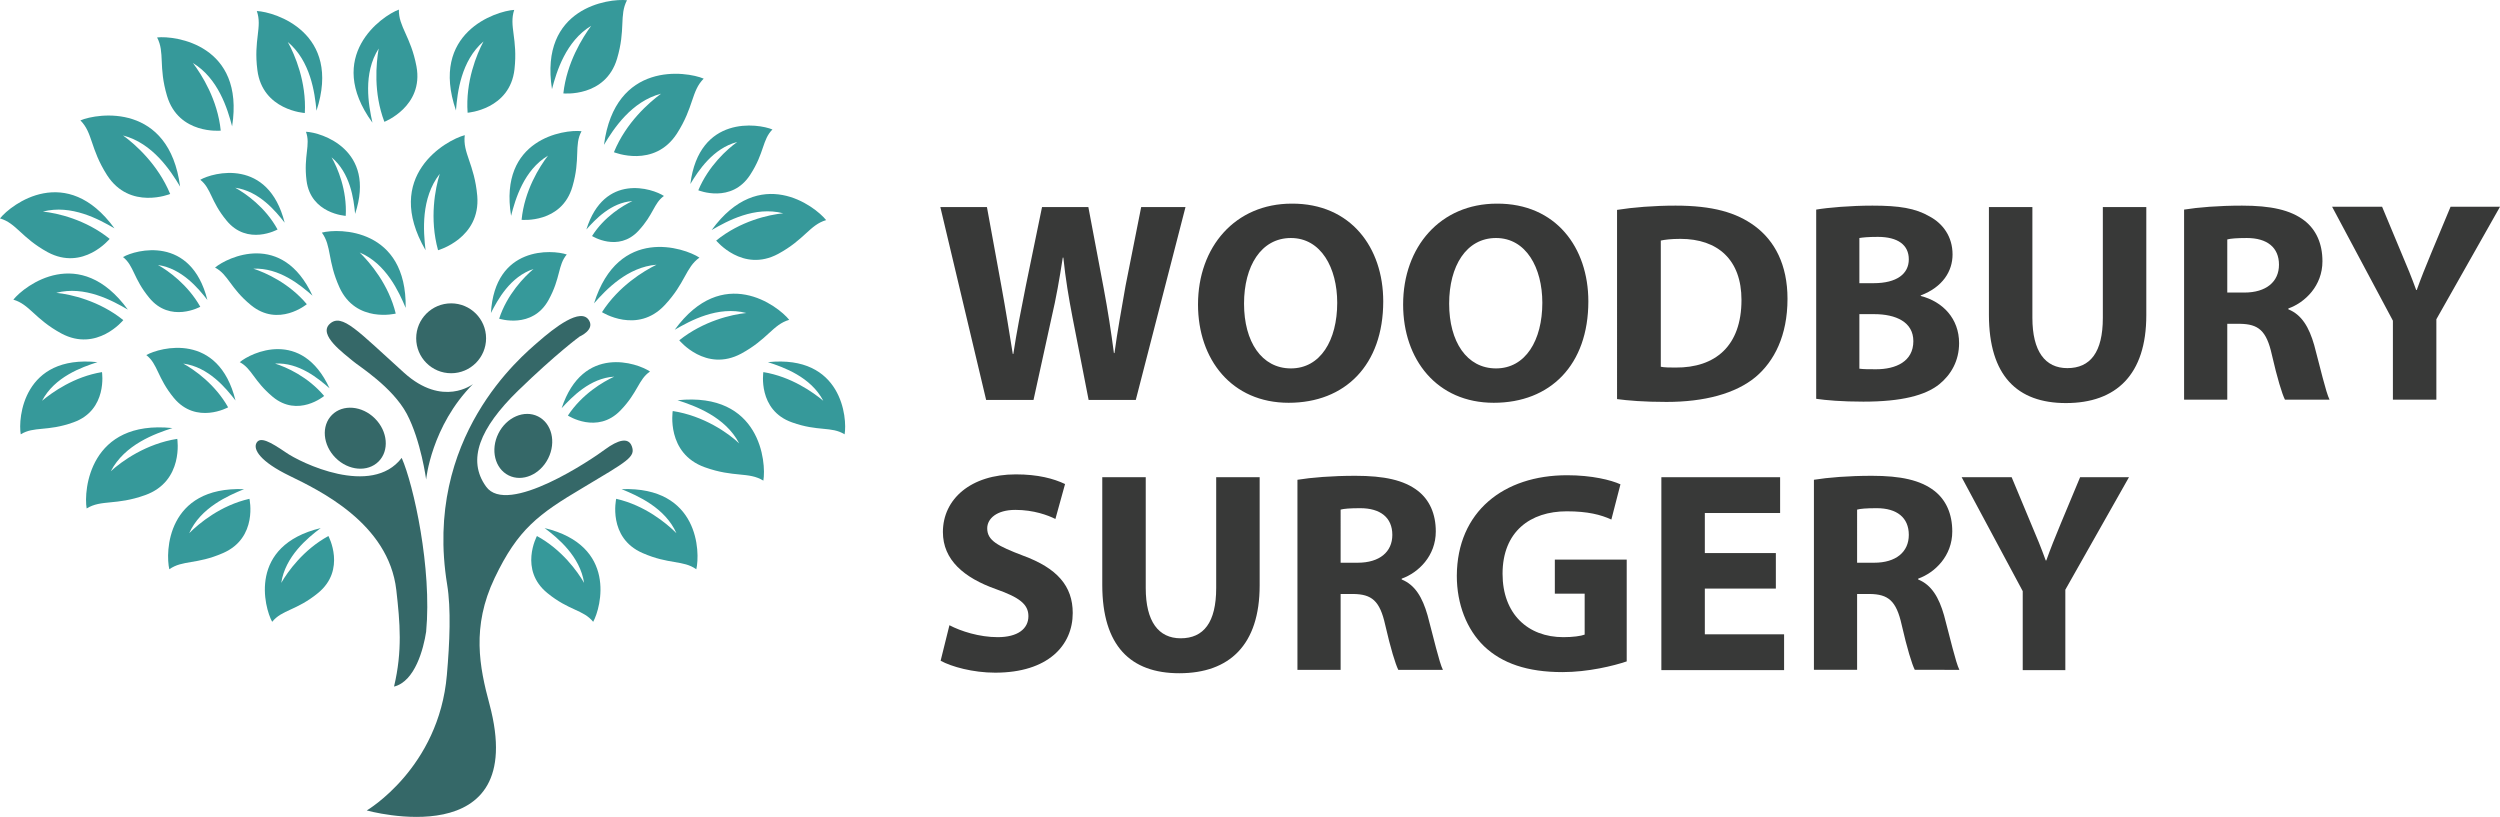 <?xml version="1.0" encoding="utf-8"?>
<!-- Generator: Adobe Illustrator 25.3.1, SVG Export Plug-In . SVG Version: 6.00 Build 0)  -->
<svg version="1.1" id="Layer_1" xmlns="http://www.w3.org/2000/svg" xmlns:xlink="http://www.w3.org/1999/xlink" x="0px" y="0px"
	 width="880px" height="287.55px" viewBox="0 0 880 287.55" style="enable-background:new 0 0 880 287.55;" xml:space="preserve">
<style type="text/css">
	.st0{fill:#356868;}
	.st1{fill:#36999A;}
	.st2{fill:#383938;}
</style>
<g>
	<g>
		<g>
			<circle class="st0" cx="158.8" cy="119.08" r="12.3"/>
			
				<ellipse transform="matrix(0.707 -0.707 0.707 0.707 -72.436 133.631)" class="st0" cx="125.09" cy="154.25" rx="9.8" ry="11.6"/>
			
				<ellipse transform="matrix(0.446 -0.895 0.895 0.446 -38.39 251.831)" class="st0" cx="184.2" cy="156.92" rx="11.6" ry="9.8"/>
			<path class="st1" d="M154.2,88.08c0,0,15-4.2,13.8-19.1c-1-11.3-5.2-15.1-4.4-21.4c-6.5,1.7-29,14.3-13.8,40.5
				c-0.8-6.7-1.7-18.3,5-26.9C153.2,66.28,151.1,76.98,154.2,88.08z"/>
			<path class="st1" d="M183.6,77.38c0,0,14.1,1.4,17.9-11.7c2.9-9.9,0.5-14.5,3.2-19.5c-6.1-0.7-29.2,2.7-24.8,29.8
				c1.5-5.9,4.5-16.1,13-21.2C189.9,58.68,184.6,67.08,183.6,77.38z"/>
			<path class="st1" d="M175.7,112.18c0,0,11.7,3.8,17.4-6.6c4.3-7.8,3.2-12.2,6.4-16c-5-1.7-25.3-3.2-26.7,20.6
				c2.4-4.7,6.8-12.8,15-15.5C184.6,97.38,178.5,103.58,175.7,112.18z"/>
			<path class="st1" d="M199.9,146.28c0,0,10.3,6.7,18.5-1.8c6.2-6.4,6.3-10.9,10.4-13.7c-4.4-3-23.6-9.7-31.1,12.9
				c3.6-3.9,10-10.6,18.5-11.1C212.3,134.38,204.9,138.68,199.9,146.28z"/>
			<path class="st1" d="M216.9,175.58c0,0-3.1,13.7,9.3,19.1c9.4,4.1,14.2,2.4,18.9,5.7c1.4-5.9,1-29.2-26.3-28.2
				c5.6,2.3,15.3,6.5,19.3,15.5C234.6,184.18,227,177.88,216.9,175.58z"/>
			<path class="st1" d="M189,188.68c0,0-6.4,11.9,3.7,20.1c7.6,6.2,12.6,5.8,16.1,10.1c2.8-5.1,8.5-26.8-17.1-33
				c4.7,3.5,12.5,10,13.9,19.3C203.3,201.18,197.8,193.48,189,188.68z"/>
			<path class="st1" d="M236.8,144.68c0,0-2.4,14.9,11.3,19.8c10.3,3.7,15.4,1.5,20.6,4.7c1.1-6.4-1-31.3-30.2-28.3
				c6.2,2,16.8,5.8,21.7,15.2C256.4,152.48,247.8,146.38,236.8,144.68z"/>
			<path class="st1" d="M268.7,130.98c0,0-2.1,13.4,10.1,17.7c9.2,3.3,13.8,1.3,18.5,4.2c1-5.7-0.9-28.1-27-25.4
				c5.6,1.8,15.1,5.2,19.5,13.6C286.2,138.08,278.5,132.58,268.7,130.98z"/>
			<path class="st1" d="M87.8,175.58c0,0,3.1,13.7-9.3,19.1c-9.4,4.1-14.2,2.4-18.9,5.7c-1.4-5.9-1-29.2,26.3-28.2
				c-5.6,2.3-15.3,6.5-19.3,15.5C70.1,184.18,77.7,177.88,87.8,175.58z"/>
			<path class="st1" d="M115.6,188.68c0,0,6.4,11.9-3.7,20.1c-7.6,6.2-12.6,5.8-16.1,10.1c-2.8-5.1-8.5-26.8,17.1-33
				c-4.7,3.5-12.5,10-13.9,19.3C101.3,201.18,106.8,193.48,115.6,188.68z"/>
			<path class="st1" d="M62.4,154.48c0,0,2.4,14.9-11.3,19.8c-10.3,3.7-15.4,1.5-20.6,4.7c-1.1-6.4,1-31.3,30.2-28.3
				c-6.2,2-16.8,5.8-21.7,15.2C42.8,162.38,51.4,156.18,62.4,154.48z"/>
			<path class="st1" d="M35.9,130.98c0,0,2.1,13.4-10.1,17.7c-9.2,3.3-13.8,1.3-18.5,4.2c-1-5.7,0.9-28.1,27-25.4
				c-5.6,1.8-15.1,5.2-19.5,13.6C18.4,138.08,26.1,132.58,35.9,130.98z"/>
			<path class="st1" d="M239.1,119.78c0,0,9.3,11.4,21.8,4.7c9.4-5.1,11.1-10.2,16.9-11.9c-4-5-23.4-19.7-40.3,3.5
				c5.5-3.2,15.2-8.5,25.2-5.9C257.6,110.68,247.6,112.98,239.1,119.78z"/>
			<path class="st1" d="M252.1,84.68c0,0,9.3,11.4,21.8,4.7c9.4-5.1,11.1-10.2,16.9-11.9c-4-5-23.4-19.7-40.3,3.5
				c5.5-3.2,15.2-8.5,25.2-5.9C270.6,75.58,260.6,77.78,252.1,84.68z"/>
			<path class="st1" d="M211.9,109.88c0,0,12.4,7.9,22.1-2.5c7.3-7.8,7.3-13.2,12.2-16.7c-5.3-3.5-28.5-11.3-37.1,16.1
				c4.2-4.8,11.8-12.8,22-13.6C226.6,95.38,217.8,100.68,211.9,109.88z"/>
			<path class="st1" d="M208.4,83.08c0,0,9.2,5.8,16.3-1.8c5.4-5.8,5.4-9.7,9-12.3c-3.9-2.6-21-8.3-27.3,11.8
				c3.1-3.5,8.7-9.5,16.2-10C219.2,72.38,212.7,76.28,208.4,83.08z"/>
			<path class="st1" d="M245.8,66.98c0,0,11.7,4.8,18.3-5.5c5-7.7,4.2-12.3,7.8-15.9c-5-2.1-25.8-5.2-28.9,19.2
				c2.8-4.7,8-12.6,16.5-14.8C256,52.48,249.4,58.38,245.8,66.98z"/>
			<path class="st1" d="M216.1,53.58c0,0,14.2,5.8,22.2-6.6c6-9.4,5-14.9,9.4-19.3c-6.1-2.6-31.2-6.3-35.1,23.3
				c3.4-5.7,9.7-15.3,20.1-18C228.5,36.08,220.4,43.08,216.1,53.58z"/>
			<path class="st1" d="M198.3,32.88c0,0,14.8,1.5,18.9-12.2c3.1-10.4,0.7-15.2,3.5-20.6c-6.4-0.7-30.9,2.6-26.4,31.3
				c1.6-6.2,4.9-16.9,13.8-22.3C205.1,13.18,199.5,21.98,198.3,32.88z"/>
			<path class="st1" d="M43.4,112.68c0,0-9.3,11.4-21.8,4.7c-9.4-5.1-11.1-10.2-16.9-11.9c4-5,23.4-19.7,40.3,3.5
				c-5.5-3.2-15.2-8.5-25.2-5.9C24.9,103.58,35,105.88,43.4,112.68z"/>
			<path class="st1" d="M38.6,84.08c0,0-9.3,11.4-21.8,4.7c-9.3-5.1-11-10.2-16.8-11.9c4-5,23.4-19.7,40.3,3.5
				c-5.5-3.2-15.2-8.5-25.2-5.9C20.1,74.98,30.2,77.28,38.6,84.08z"/>
			<path class="st1" d="M59.9,68.28c0,0-14.2,5.8-22.2-6.6c-6-9.4-5-14.9-9.4-19.3c6.1-2.6,31.2-6.3,35.1,23.3
				c-3.4-5.7-9.7-15.3-20.1-18C47.6,50.78,55.6,57.88,59.9,68.28z"/>
			<path class="st1" d="M77.7,45.98c0,0-14.8,1.5-18.9-12.2c-3.1-10.4-0.7-15.2-3.5-20.6c6.4-0.7,30.9,2.6,26.4,31.3
				c-1.6-6.2-4.9-16.9-13.8-22.3C71,26.28,76.6,35.08,77.7,45.98z"/>
			<path class="st1" d="M164.6,39.68c0,0,14.9-1.1,16.5-15.3c1.2-10.8-2-15.1-0.1-20.9c-6.4,0.4-29.9,8-20.5,35.4
				c0.5-6.4,1.8-17.5,9.7-24.3C167.8,19.08,163.8,28.78,164.6,39.68z"/>
			<path class="st1" d="M135.3,42.88c0,0,13.9-5.4,11.3-19.5c-2-10.6-6.3-13.9-6.2-20c-6,2.2-26.3,16.4-9.3,39.8
				c-1.4-6.3-3.4-17.3,2.2-26.1C132.4,22.28,131.4,32.58,135.3,42.88z"/>
			<path class="st1" d="M107.3,39.78c0,0-14.9-0.9-16.7-15.1c-1.4-10.7,1.8-15.1-0.2-20.8c6.4,0.3,30,7.6,21,35.1
				c-0.6-6.4-2.1-17.5-10.1-24.2C103.8,19.28,107.9,28.88,107.3,39.78z"/>
			<path class="st1" d="M121.7,75.98c0,0-12.3-0.7-13.8-12.4c-1.1-8.8,1.5-12.5-0.2-17.2c5.3,0.2,24.8,6.2,17.3,28.9
				c-0.5-5.3-1.7-14.4-8.3-19.9C118.8,58.98,122.2,66.88,121.7,75.98z"/>
			<path class="st1" d="M139.3,110.38c0,0-14,3.5-19.8-9.2c-4.3-9.5-2.7-14.5-6.2-19.3c6-1.6,29.9-1.6,29.5,26.5
				c-2.4-5.7-6.9-15.6-16.2-19.5C130.2,92.38,136.8,100.08,139.3,110.38z"/>
			<path class="st1" d="M108,107.08c0,0-10,8.3-19.7,0.3c-7.3-6-7.9-10.7-12.6-13.2c4.3-3.6,23.7-13,34.3,9.9
				c-4.2-3.7-11.7-9.9-20.8-9.5C93.5,95.98,101.8,99.68,108,107.08z"/>
			<path class="st1" d="M114.1,139.38c0,0-9.2,7.7-18.1,0.3c-6.7-5.6-7.3-9.9-11.6-12.2c3.9-3.3,21.8-12,31.6,9.2
				c-3.9-3.4-10.8-9.2-19.2-8.7C100.7,129.18,108.4,132.58,114.1,139.38z"/>
			<path class="st1" d="M80.3,143.38c0,0-11.2,6.2-19.1-3.3c-5.9-7.2-5.6-11.9-9.7-15.1c4.8-2.7,25.4-8.3,31.4,16
				c-3.4-4.4-9.5-11.8-18.4-13C68.3,130.08,75.7,135.18,80.3,143.38z"/>
			<path class="st1" d="M70.5,107.98c0,0-10.6,5.9-18-3.2c-5.6-6.8-5.3-11.2-9.2-14.3c4.5-2.6,23.9-7.8,29.7,15.1
				c-3.2-4.1-9-11.1-17.4-12.3C59.2,95.28,66.1,100.18,70.5,107.98z"/>
			<path class="st1" d="M97.7,80.78c0,0-10.6,5.9-18-3.2c-5.6-6.8-5.3-11.2-9.2-14.3c4.5-2.6,23.9-7.8,29.7,15.1
				c-3.2-4.1-9-11.1-17.4-12.3C86.4,68.08,93.4,72.88,97.7,80.78z"/>
			<path class="st0" d="M172.3,247.88c-3.5-13-6.4-27.2,1.8-44.4s15.4-22.5,31.1-31.8c15.7-9.4,18.6-10.8,17.2-14.6
				c-1.2-3.3-4.9-2.2-9.4,1.1c-4.5,3.4-34.4,23.6-41.9,13.1c-6.8-9.4-2.2-20.6,11.2-33.7c13.5-13.1,21.7-19.1,21.7-19.1
				s5.3-2.3,3.4-5.6c-2.8-5-12.4,2.6-18,7.5s-40.5,33.5-32,85.4c1.4,8.5,0.9,20.4-0.1,31.8c-2.8,32.8-28.2,47.7-28.2,47.7
				S186.6,301.38,172.3,247.88z"/>
		</g>
		<g>
			<path class="st0" d="M124.2,127.08c2.1,1.8,13.9,9.1,19,18.6c5,9.5,6.8,23.1,6.8,23.1s1.8-18.8,16.5-33.6c0,0-10.6,8.4-24.3-4
				c-16.2-14.6-21.8-21.1-26.1-17.2S121.2,124.48,124.2,127.08z"/>
			<path class="st0" d="M141.4,161.18c-10.6,13.9-35.7,1.7-40.9-2c-5.3-3.6-8.9-5.6-10.2-3.3c-1.3,2.3,1.3,6.6,11.6,11.6
				c10.2,5,34.9,16.6,37.6,40.2c1.3,11.5,2.2,21.4-0.8,34c7.4-1.8,10.4-13.4,11.3-19.3C152.1,200.18,145.6,170.68,141.4,161.18z"/>
		</g>
	</g>
	<g>
		<path class="st2" d="M347.1,140.68L331,72.88h16.4l5.1,27.9c1.5,8.2,2.9,16.9,4,23.8h0.2c1.1-7.4,2.7-15.5,4.4-24l5.7-27.7h16.3
			l5.4,28.6c1.5,8,2.6,15.2,3.6,22.8h0.2c1-7.6,2.5-15.5,3.9-23.7l5.5-27.7h15.6l-17.5,67.9h-16.6l-5.7-29.2
			c-1.3-6.8-2.4-13.2-3.2-20.9h-0.2c-1.2,7.7-2.3,14.1-3.9,20.9l-6.4,29.2h-16.7V140.68z"/>
		<path class="st2" d="M486.9,106.08c0,22.4-13.4,35.7-33.3,35.7c-20,0-31.9-15.2-31.9-34.6c0-20.3,13.1-35.5,33-35.5
			C475.5,71.58,486.9,87.18,486.9,106.08z M437.9,106.88c0,13.4,6.2,22.8,16.5,22.8c10.4,0,16.3-9.9,16.3-23.1
			c0-12.3-5.7-22.8-16.3-22.8C443.9,83.78,437.9,93.68,437.9,106.88z"/>
		<path class="st2" d="M559.1,106.08c0,22.4-13.4,35.7-33.3,35.7c-20,0-31.9-15.2-31.9-34.6c0-20.3,13.1-35.5,33-35.5
			C547.7,71.58,559.1,87.18,559.1,106.08z M510.1,106.88c0,13.4,6.2,22.8,16.5,22.8c10.4,0,16.3-9.9,16.3-23.1
			c0-12.3-5.7-22.8-16.3-22.8C516.1,83.78,510.1,93.68,510.1,106.88z"/>
		<path class="st2" d="M569.2,73.88c5.6-0.9,13-1.5,20.6-1.5c13,0,21.4,2.4,27.9,7.2c7,5.2,11.5,13.6,11.5,25.6
			c0,13-4.7,22-11.2,27.5c-7.1,5.9-18.1,8.8-31.4,8.8c-8,0-13.7-0.5-17.4-1L569.2,73.88L569.2,73.88z M584.5,129.08
			c1.3,0.3,3.5,0.3,5.3,0.3c14,0.1,23.2-7.6,23.2-23.8c0-14.1-8.3-21.5-21.5-21.5c-3.3,0-5.6,0.3-6.9,0.6v44.4H584.5z"/>
		<path class="st2" d="M639.3,73.78c4-0.7,12.1-1.4,19.8-1.4c9.4,0,15.1,0.9,20.1,3.8c4.7,2.5,8.1,7.1,8.1,13.4
			c0,5.9-3.5,11.5-11.2,14.4v0.2c7.8,2,13.5,8,13.5,16.6c0,6.2-2.8,11.1-7,14.5c-4.9,3.9-13.2,6.1-26.7,6.1c-7.6,0-13.2-0.5-16.6-1
			L639.3,73.78L639.3,73.78z M654.5,99.68h5c8.2,0,12.4-3.3,12.4-8.4s-3.9-7.9-10.9-7.9c-3.4,0-5.3,0.2-6.5,0.4V99.68z
			 M654.5,129.78c1.5,0.2,3.3,0.2,5.9,0.2c6.9,0,13.1-2.7,13.1-9.9c0-6.7-6.1-9.5-13.8-9.5h-5.2V129.78z"/>
		<path class="st2" d="M715.4,72.88v39c0,11.8,4.5,17.7,12.3,17.7c8.1,0,12.5-5.6,12.5-17.7v-39h15.3v38.1
			c0,20.9-10.6,30.9-28.3,30.9c-17.1,0-27.1-9.6-27.1-31.1v-37.9H715.4z"/>
		<path class="st2" d="M768.8,73.78c4.9-0.8,12.2-1.4,20.4-1.4c10.1,0,17.1,1.5,22,5.3c4.1,3.2,6.3,8.1,6.3,14.3
			c0,8.6-6.1,14.5-12,16.6v0.3c4.7,1.9,7.3,6.3,9.1,12.6c2.1,7.8,4.1,16.6,5.4,19.2h-15.7c-1-2-2.7-7.5-4.6-15.8
			c-1.9-8.6-4.8-10.8-11.2-10.9H784v26.7h-15.2V73.78z M784,102.98h6c7.7,0,12.2-3.8,12.2-9.8c0-6.1-4.2-9.4-11.3-9.4
			c-3.7,0-5.8,0.2-6.9,0.5V102.98z"/>
		<path class="st2" d="M842.3,140.68v-27.8l-21.4-40.1h17.6l6.8,16.3c2.1,4.9,3.6,8.6,5.2,13h0.2c1.5-4.2,3.1-8.2,5.1-13l6.8-16.3
			H880l-22.4,39.6v28.3L842.3,140.68L842.3,140.68z"/>
	</g>
	<g>
		<path class="st2" d="M334.2,220.08c4,2.1,10.5,4.2,17,4.2c7,0,10.8-2.9,10.8-7.4c0-4.2-3.2-6.6-11.4-9.5
			c-11.3-4-18.7-10.3-18.7-20.1c0-11.6,9.8-20.3,25.7-20.3c7.8,0,13.3,1.5,17.3,3.4l-3.4,12.3c-2.6-1.3-7.6-3.2-14.1-3.2
			c-6.6,0-9.9,3.1-9.9,6.5c0,4.3,3.7,6.2,12.6,9.6c12,4.4,17.5,10.7,17.5,20.2c0,11.4-8.7,21-27.3,21c-7.8,0-15.4-2.1-19.2-4.2
			L334.2,220.08z"/>
		<path class="st2" d="M403.3,167.98v39c0,11.8,4.5,17.7,12.3,17.7c8.1,0,12.5-5.6,12.5-17.7v-39h15.3v38.1
			c0,20.9-10.6,30.9-28.3,30.9c-17.1,0-27.1-9.6-27.1-31.1v-37.9H403.3z"/>
		<path class="st2" d="M456.7,168.88c4.9-0.8,12.2-1.4,20.4-1.4c10.1,0,17.1,1.5,22,5.3c4.1,3.2,6.3,8.1,6.3,14.3
			c0,8.6-6.1,14.5-12,16.6v0.3c4.7,1.9,7.3,6.3,9.1,12.6c2.1,7.8,4.1,16.6,5.4,19.2h-15.7c-1-2-2.7-7.5-4.6-15.8
			c-1.9-8.6-4.8-10.8-11.2-10.9h-4.5v26.7h-15.2L456.7,168.88L456.7,168.88z M471.9,198.08h6c7.7,0,12.2-3.8,12.2-9.8
			c0-6.1-4.2-9.4-11.3-9.4c-3.7,0-5.8,0.2-6.9,0.5L471.9,198.08L471.9,198.08z"/>
		<path class="st2" d="M572.7,232.78c-4.7,1.6-13.7,3.8-22.7,3.8c-12.4,0-21.3-3.1-27.6-9.1c-6.1-5.9-9.6-14.8-9.6-24.8
			c0.1-22.6,16.5-35.4,38.8-35.4c8.8,0,15.5,1.7,18.8,3.2l-3.2,12.4c-3.7-1.7-8.3-2.9-15.7-2.9c-12.8,0-22.6,7.1-22.6,22
			c0,14.1,8.9,22.3,21.4,22.3c3.4,0,6.2-0.4,7.5-0.9v-14.4h-10.5v-12h25.3v35.8H572.7z"/>
		<path class="st2" d="M625.1,207.18h-25v16.1H628v12.6h-43.2v-67.9h41.8v12.6h-26.5v14.1h25V207.18z"/>
		<path class="st2" d="M638.5,168.88c4.9-0.8,12.2-1.4,20.4-1.4c10.1,0,17.1,1.5,22,5.3c4.1,3.2,6.3,8.1,6.3,14.3
			c0,8.6-6.1,14.5-12,16.6v0.3c4.7,1.9,7.3,6.3,9.1,12.6c2.1,7.8,4.1,16.6,5.4,19.2H674c-1-2-2.7-7.5-4.6-15.8
			c-1.9-8.6-4.8-10.8-11.2-10.9h-4.5v26.7h-15.2V168.88z M653.7,198.08h6c7.7,0,12.2-3.8,12.2-9.8c0-6.1-4.2-9.4-11.3-9.4
			c-3.7,0-5.8,0.2-6.9,0.5V198.08z"/>
		<path class="st2" d="M712,235.88v-27.8l-21.5-40.1h17.6l6.8,16.3c2.1,4.9,3.6,8.6,5.2,13h0.2c1.5-4.2,3.1-8.2,5.1-13l6.8-16.3
			h17.2l-22.4,39.6v28.3L712,235.88L712,235.88z"/>
	</g>
</g>
</svg>
